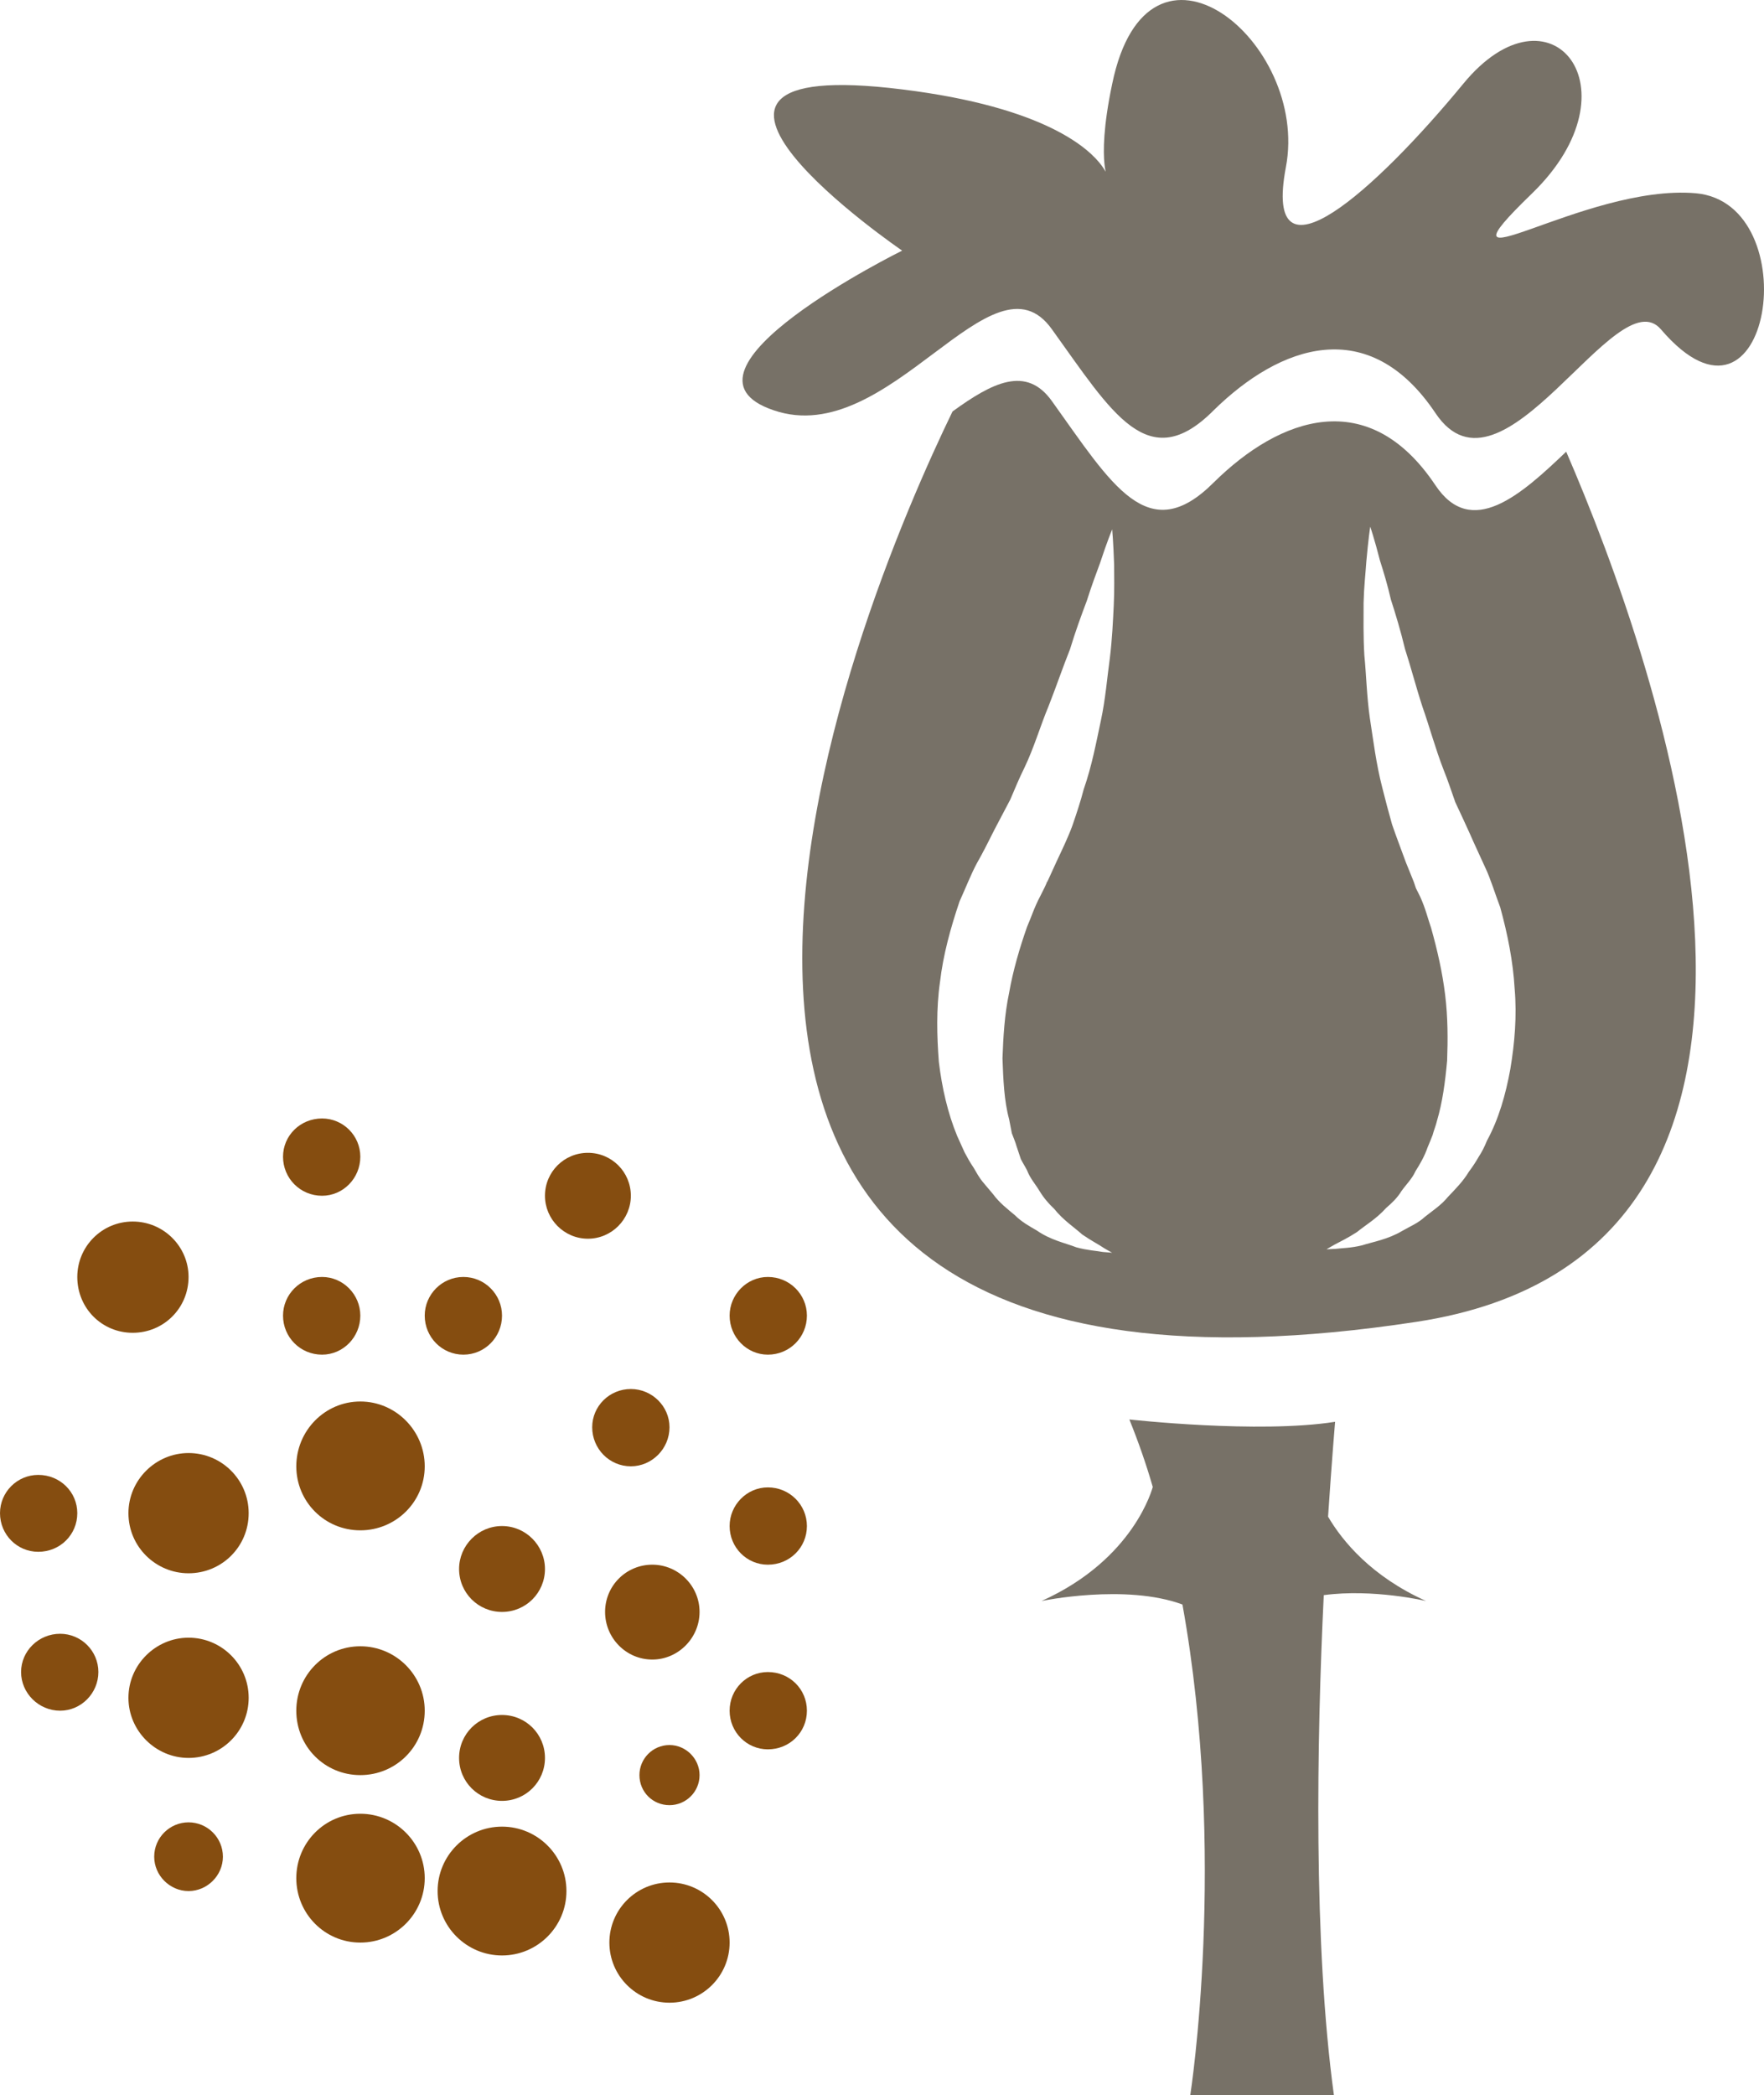 <?xml version="1.0" encoding="UTF-8" standalone="no"?>
<!-- Creator: CorelDRAW Home & Student X7 -->

<svg
   xmlns:dc="http://purl.org/dc/elements/1.1/"
   xmlns:cc="http://creativecommons.org/ns#"
   xmlns:rdf="http://www.w3.org/1999/02/22-rdf-syntax-ns#"
   xmlns:svg="http://www.w3.org/2000/svg"
   xmlns="http://www.w3.org/2000/svg"
   xmlns:sodipodi="http://sodipodi.sourceforge.net/DTD/sodipodi-0.dtd"
   xmlns:inkscape="http://www.inkscape.org/namespaces/inkscape"
   xml:space="preserve"
   width="45.187mm"
   height="53.67mm"
   version="1.1"
   style="clip-rule:evenodd;fill-rule:evenodd;image-rendering:optimizeQuality;shape-rendering:geometricPrecision;text-rendering:geometricPrecision"
   viewBox="0 0 4518.72 5366.999"
   id="svg60"
   sodipodi:docname="2067.svg"
   inkscape:version="0.92.4 (5da689c313, 2019-01-14)"><sodipodi:namedview
   pagecolor="#ffffff"
   bordercolor="#666666"
   borderopacity="1"
   objecttolerance="10"
   gridtolerance="10"
   guidetolerance="10"
   inkscape:pageopacity="0"
   inkscape:pageshadow="2"
   inkscape:window-width="640"
   inkscape:window-height="480"
   id="namedview62"
   showgrid="false"
   inkscape:zoom="0.2102413"
   inkscape:cx="84.925985"
   inkscape:cy="87.760628"
   inkscape:window-x="0"
   inkscape:window-y="0"
   inkscape:window-maximized="0"
   inkscape:current-layer="svg60" />
 <defs
   id="defs4">
  <style
   type="text/css"
   id="style2">
   <![CDATA[
    .fil1 {fill:#777167;fill-rule:nonzero}
    .fil0 {fill:#854D10;fill-rule:nonzero}
   ]]>
  </style>
 </defs>
 <g
   id="Vrstva_x0020_1"
   transform="translate(-8253,-11805.001)">
  <path
   class="fil0"
   d="m 9176,14768 c 0,55 -44,100 -98,100 -56,0 -100,-45 -100,-100 0,-54 44,-98 100,-98 54,0 98,44 98,98 z"
   id="path7"
   inkscape:connector-curvature="0"
   style="fill:#854d10;fill-rule:nonzero" />
  <path
   class="fil0"
   d="m 9539,15175 c 0,55 -44,100 -99,100 -55,0 -99,-45 -99,-100 0,-54 44,-99 99,-99 55,0 99,45 99,99 z"
   id="path9"
   inkscape:connector-curvature="0"
   style="fill:#854d10;fill-rule:nonzero" />
  <path
   class="fil0"
   d="m 9176,15175 c 0,55 -44,100 -98,100 -56,0 -100,-45 -100,-100 0,-54 44,-99 100,-99 54,0 98,45 98,99 z"
   id="path11"
   inkscape:connector-curvature="0"
   style="fill:#854d10;fill-rule:nonzero" />
  <path
   class="fil0"
   d="m 8736,15076 c 0,80 -64,143 -143,143 -79,0 -142,-63 -142,-143 0,-78 63,-142 142,-142 79,0 143,64 143,142 z"
   id="path13"
   inkscape:connector-curvature="0"
   style="fill:#854d10;fill-rule:nonzero" />
  <path
   class="fil0"
   d="m 9869,14868 c 0,60 -49,110 -110,110 -61,0 -110,-50 -110,-110 0,-61 49,-110 110,-110 61,0 110,49 110,110 z"
   id="path15"
   inkscape:connector-curvature="0"
   style="fill:#854d10;fill-rule:nonzero" />
  <path
   class="fil0"
   d="m 10320,15175 c 0,55 -44,100 -100,100 -54,0 -98,-45 -98,-100 0,-54 44,-99 98,-99 56,0 100,45 100,99 z"
   id="path17"
   inkscape:connector-curvature="0"
   style="fill:#854d10;fill-rule:nonzero" />
  <path
   class="fil0"
   d="m 9968,15461 c 0,55 -45,100 -99,100 -55,0 -99,-45 -99,-100 0,-54 44,-98 99,-98 54,0 99,44 99,98 z"
   id="path19"
   inkscape:connector-curvature="0"
   style="fill:#854d10;fill-rule:nonzero" />
  <path
   class="fil0"
   d="m 9649,15824 c 0,61 -49,110 -110,110 -61,0 -110,-49 -110,-110 0,-60 49,-110 110,-110 61,0 110,50 110,110 z"
   id="path21"
   inkscape:connector-curvature="0"
   style="fill:#854d10;fill-rule:nonzero" />
  <path
   class="fil0"
   d="m 9341,15561 c 0,91 -74,164 -165,164 -91,0 -164,-73 -164,-164 0,-91 73,-166 164,-166 91,0 165,75 165,166 z"
   id="path23"
   inkscape:connector-curvature="0"
   style="fill:#854d10;fill-rule:nonzero" />
  <path
   class="fil0"
   d="m 8890,15681 c 0,86 -69,154 -154,154 -84,0 -154,-68 -154,-154 0,-85 70,-154 154,-154 85,0 154,69 154,154 z"
   id="path25"
   inkscape:connector-curvature="0"
   style="fill:#854d10;fill-rule:nonzero" />
  <path
   class="fil0"
   d="m 8451,15681 c 0,55 -44,99 -100,99 -54,0 -98,-44 -98,-99 0,-54 44,-98 98,-98 56,0 100,44 100,98 z"
   id="path27"
   inkscape:connector-curvature="0"
   style="fill:#854d10;fill-rule:nonzero" />
  <path
   class="fil0"
   d="m 8505,16088 c 0,54 -44,99 -98,99 -55,0 -100,-45 -100,-99 0,-54 45,-98 100,-98 54,0 98,44 98,98 z"
   id="path29"
   inkscape:connector-curvature="0"
   style="fill:#854d10;fill-rule:nonzero" />
  <path
   class="fil0"
   d="m 8890,16154 c 0,85 -69,154 -154,154 -84,0 -154,-69 -154,-154 0,-85 70,-154 154,-154 85,0 154,69 154,154 z"
   id="path31"
   inkscape:connector-curvature="0"
   style="fill:#854d10;fill-rule:nonzero" />
  <path
   class="fil0"
   d="m 9341,16187 c 0,92 -74,165 -165,165 -91,0 -164,-73 -164,-165 0,-91 73,-165 164,-165 91,0 165,74 165,165 z"
   id="path33"
   inkscape:connector-curvature="0"
   style="fill:#854d10;fill-rule:nonzero" />
  <path
   class="fil0"
   d="m 9341,16616 c 0,91 -74,165 -165,165 -91,0 -164,-74 -164,-165 0,-91 73,-165 164,-165 91,0 165,74 165,165 z"
   id="path35"
   inkscape:connector-curvature="0"
   style="fill:#854d10;fill-rule:nonzero" />
  <path
   class="fil0"
   d="m 8824,16561 c 0,48 -40,88 -88,88 -48,0 -88,-40 -88,-88 0,-49 40,-88 88,-88 48,0 88,39 88,88 z"
   id="path37"
   inkscape:connector-curvature="0"
   style="fill:#854d10;fill-rule:nonzero" />
  <path
   class="fil0"
   d="m 9649,16308 c 0,61 -49,110 -110,110 -61,0 -110,-49 -110,-110 0,-61 49,-110 110,-110 61,0 110,49 110,110 z"
   id="path39"
   inkscape:connector-curvature="0"
   style="fill:#854d10;fill-rule:nonzero" />
  <path
   class="fil0"
   d="m 10045,15934 c 0,67 -55,122 -121,122 -67,0 -121,-55 -121,-122 0,-67 54,-121 121,-121 66,0 121,54 121,121 z"
   id="path41"
   inkscape:connector-curvature="0"
   style="fill:#854d10;fill-rule:nonzero" />
  <path
   class="fil0"
   d="m 10320,15714 c 0,55 -44,99 -100,99 -54,0 -98,-44 -98,-99 0,-54 44,-99 98,-99 56,0 100,45 100,99 z"
   id="path43"
   inkscape:connector-curvature="0"
   style="fill:#854d10;fill-rule:nonzero" />
  <path
   class="fil0"
   d="m 10045,16352 c 0,43 -35,77 -77,77 -43,0 -77,-34 -77,-77 0,-42 34,-77 77,-77 42,0 77,35 77,77 z"
   id="path45"
   inkscape:connector-curvature="0"
   style="fill:#854d10;fill-rule:nonzero" />
  <path
   class="fil0"
   d="m 9704,16649 c 0,91 -74,165 -165,165 -91,0 -165,-74 -165,-165 0,-91 74,-165 165,-165 91,0 165,74 165,165 z"
   id="path47"
   inkscape:connector-curvature="0"
   style="fill:#854d10;fill-rule:nonzero" />
  <path
   class="fil0"
   d="m 10122,16781 c 0,85 -69,154 -154,154 -85,0 -154,-69 -154,-154 0,-85 69,-154 154,-154 85,0 154,69 154,154 z"
   id="path49"
   inkscape:connector-curvature="0"
   style="fill:#854d10;fill-rule:nonzero" />
  <path
   class="fil0"
   d="m 10320,16187 c 0,55 -44,99 -100,99 -54,0 -98,-44 -98,-99 0,-55 44,-99 98,-99 56,0 100,44 100,99 z"
   id="path51"
   inkscape:connector-curvature="0"
   style="fill:#854d10;fill-rule:nonzero" />
  <path
   class="fil1"
   d="m 12122,14543 c -12,66 -30,129 -60,184 -6,15 -13,29 -21,41 -8,14 -16,26 -25,38 -15,25 -35,45 -54,65 -17,21 -39,35 -59,51 -17,16 -39,25 -58,36 -37,22 -75,28 -103,37 -28,7 -52,7 -68,9 -16,1 -23,1 -23,1 0,0 7,-4 21,-12 13,-7 34,-17 57,-32 22,-18 50,-34 75,-62 14,-12 28,-25 39,-43 12,-17 27,-31 36,-51 12,-19 23,-38 31,-61 4,-10 9,-21 13,-32 3,-12 8,-23 11,-36 14,-47 21,-99 26,-154 2,-54 2,-111 -5,-168 -7,-58 -20,-115 -36,-172 -9,-26 -14,-49 -28,-80 l -11,-22 -4,-12 -2,-5 v -1 c -1,-1 3,6 1,3 l -1,-2 -1,-3 -19,-47 c -12,-33 -24,-64 -35,-96 -9,-32 -17,-62 -25,-94 -16,-62 -23,-121 -32,-179 -8,-56 -9,-110 -14,-160 -3,-49 -2,-95 -2,-135 1,-41 5,-75 7,-105 5,-57 10,-90 10,-90 0,0 11,32 25,87 9,28 19,61 28,100 12,37 25,80 36,126 15,46 28,97 45,149 18,51 33,107 54,161 11,27 20,55 30,83 12,26 25,53 37,80 13,30 27,59 40,88 13,27 25,67 38,101 19,69 33,139 37,209 6,69 0,139 -11,205 z m -1016,-1187 c -2,40 -4,86 -10,135 -7,50 -11,104 -23,160 -12,56 -23,116 -44,176 -8,31 -18,61 -29,93 -11,30 -26,61 -41,93 l -21,46 -3,6 -1,1 c -1,4 2,-3 2,-2 h -1 l -1,3 -5,11 -11,22 c -16,30 -23,54 -34,79 -19,54 -36,112 -46,169 -12,57 -15,114 -17,168 2,54 4,108 17,156 2,12 5,24 7,36 4,11 9,22 12,33 4,11 7,22 11,33 5,10 11,19 16,29 8,21 22,36 32,53 11,18 24,33 37,45 24,30 51,47 72,66 23,16 43,26 56,35 13,8 21,12 21,12 0,0 -9,-1 -24,-2 -15,-3 -39,-4 -68,-12 -28,-11 -65,-18 -101,-43 -19,-11 -39,-22 -56,-39 -19,-16 -40,-32 -56,-54 -9,-11 -18,-21 -27,-32 -9,-11 -16,-24 -23,-36 -9,-13 -16,-26 -23,-39 -6,-14 -13,-28 -19,-42 -24,-58 -39,-123 -47,-190 -5,-65 -7,-136 3,-205 8,-69 27,-138 50,-206 15,-33 30,-71 44,-97 16,-28 31,-58 45,-86 14,-26 27,-52 41,-78 12,-28 23,-55 36,-81 25,-52 41,-108 62,-158 20,-51 37,-101 55,-146 14,-46 29,-87 43,-124 12,-38 24,-70 34,-97 18,-55 31,-86 31,-86 0,0 3,32 5,91 0,29 1,64 -1,104 z m 1159,-394 c -116,111 -243,224 -335,86 -171,-256 -398,-175 -568,-7 -168,168 -260,7 -414,-208 -66,-93 -153,-48 -255,26 -231,476 -1186,2694 1188,2332 1159,-176 618,-1688 384,-2229 z"
   id="path53"
   inkscape:connector-curvature="0"
   style="fill:#777167;fill-rule:nonzero" />
  <path
   class="fil1"
   d="m 12508,12649 c 282,329 377,-323 89,-349 -287,-25 -696,268 -419,0 276,-268 46,-552 -177,-280 -223,271 -515,535 -454,213 61,-321 -353,-660 -445,-213 -94,446 200,105 -538,14 -739,-92 0,413 0,413 0,0 -626,309 -329,409 297,102 560,-423 713,-207 154,214 246,376 414,207 170,-167 397,-248 568,7 171,256 464,-349 578,-214 z"
   id="path55"
   inkscape:connector-curvature="0"
   style="fill:#777167;fill-rule:nonzero" />
  <path
   class="fil1"
   d="m 11906,15906 c -140,-63 -214,-153 -251,-216 10,-149 18,-243 18,-243 -196,31 -527,-6 -527,-6 23,57 43,114 60,173 -1,2 -47,185 -285,292 0,0 215,-45 361,9 116,644 20,1257 20,1257 h 368 c -53,-388 -44,-910 -26,-1281 127,-17 262,15 262,15 z"
   id="path57"
   inkscape:connector-curvature="0"
   style="fill:#777167;fill-rule:nonzero" />
 </g>
</svg>